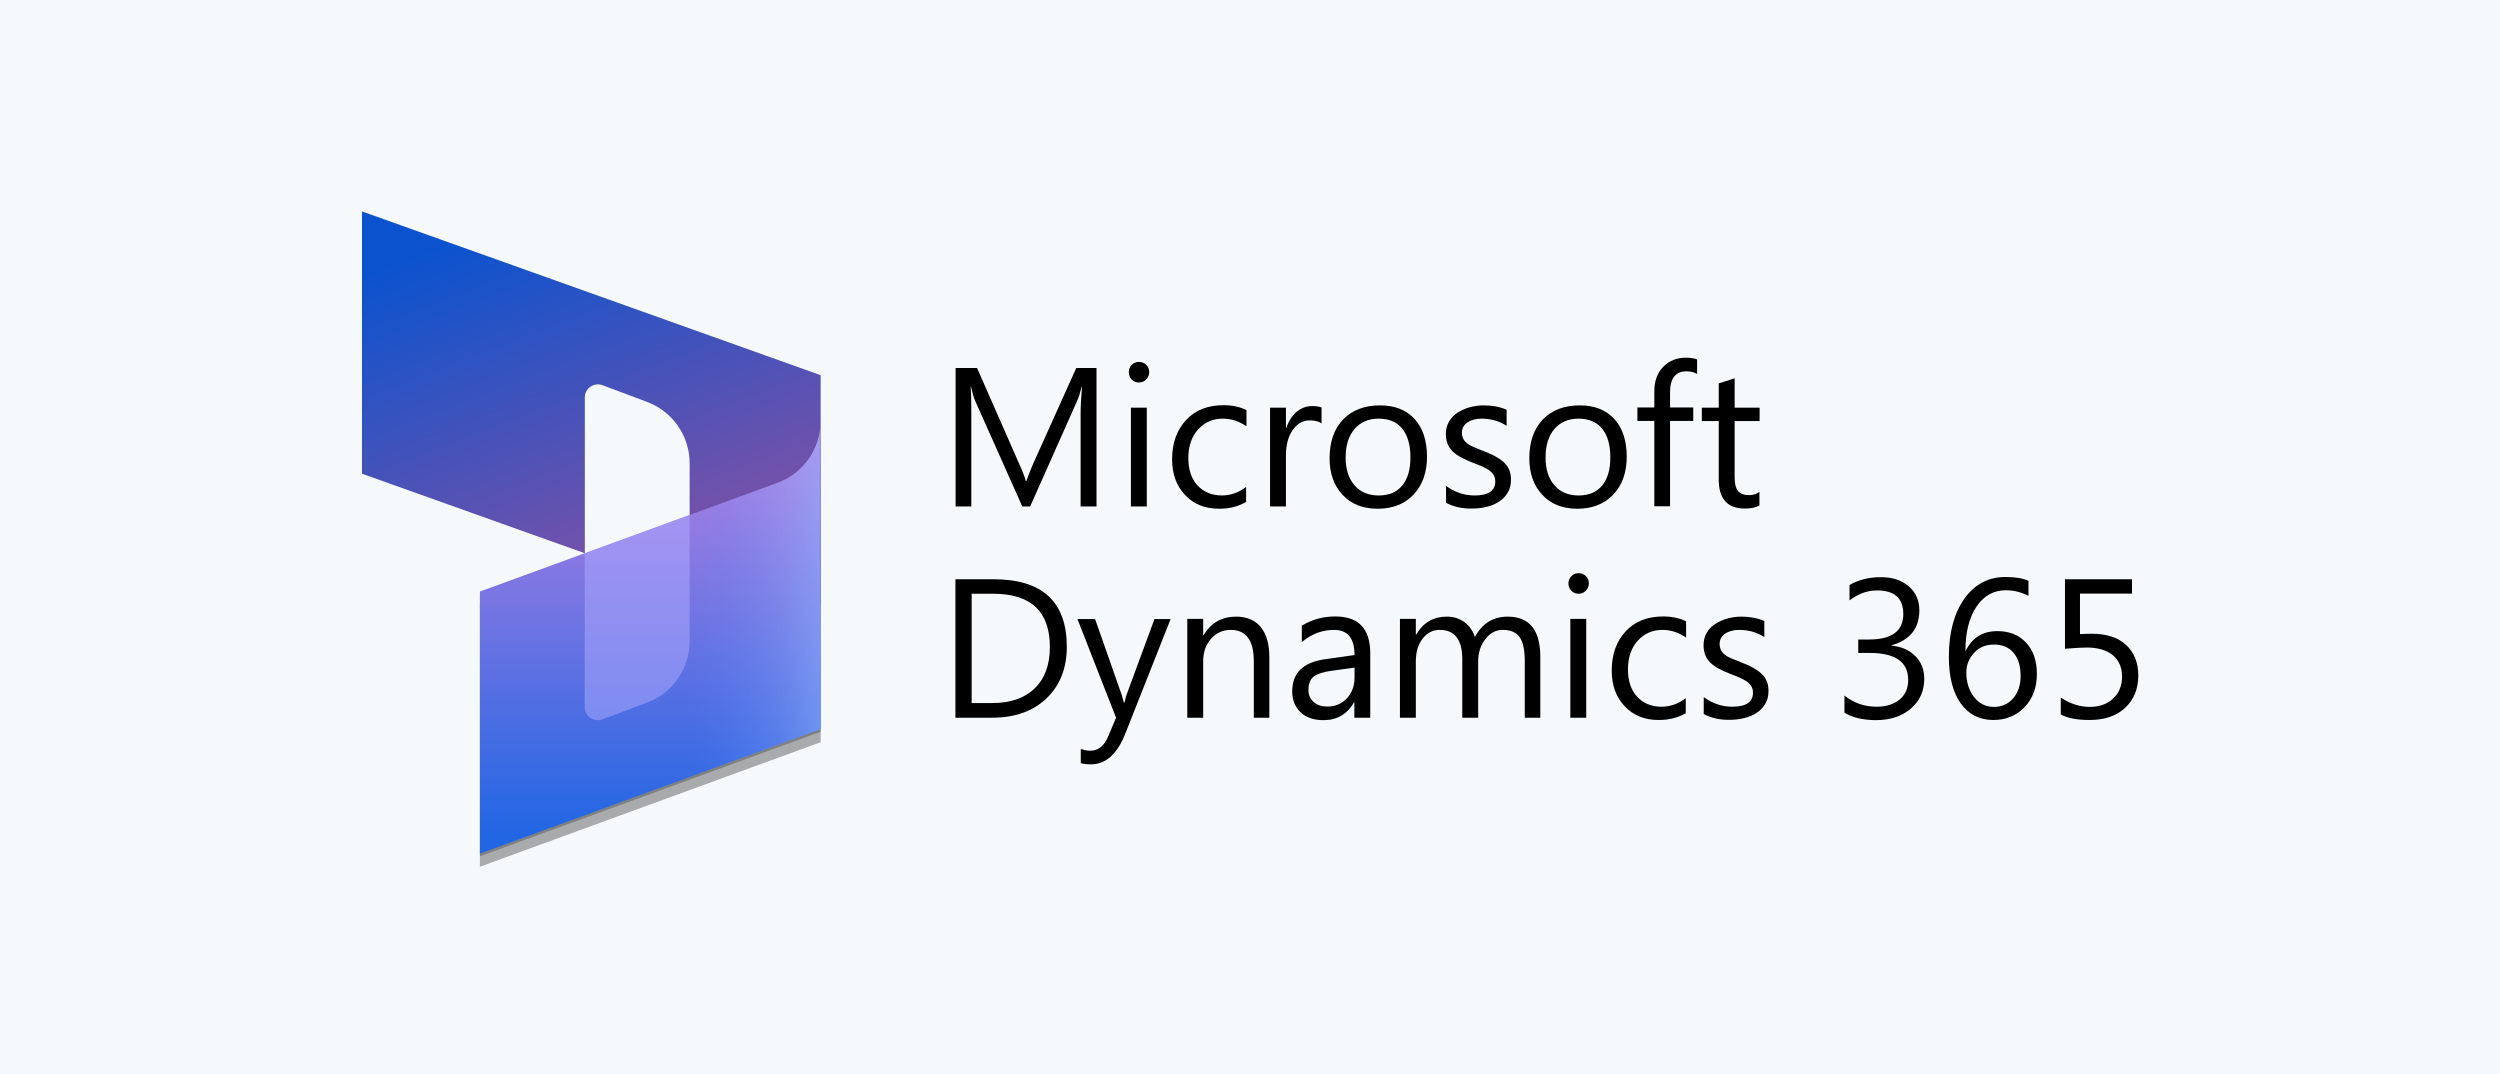 <svg width="235" height="101" viewBox="0 0 235 101" fill="none" xmlns="http://www.w3.org/2000/svg">
<rect width="235" height="101" fill="#F6F9FB"/>
<path d="M34.026 19.873L77.143 35.268V56.416C77.143 58.12 75.46 59.312 73.856 58.741L64.825 55.514V43.547C64.825 40.981 63.232 38.686 60.836 37.784L56.637 36.21C55.835 35.909 54.973 36.501 54.973 37.363V52.006L34.026 44.529V19.873Z" fill="url(#paint0_linear_3774_3129)"/>
<path d="M77.143 39.838C77.143 42.424 75.529 44.739 73.094 45.632L45.111 55.855V80.49L77.143 68.784V39.838Z" fill="black" fill-opacity="0.24"/>
<path d="M77.143 40.821C77.143 43.407 75.529 45.722 73.094 46.614L45.111 56.837V81.473L77.143 69.766V40.821Z" fill="black" fill-opacity="0.32"/>
<path d="M77.143 39.588C77.143 42.174 75.529 44.489 73.094 45.381L45.111 55.604V80.24L77.143 68.533V39.588Z" fill="url(#paint1_linear_3774_3129)"/>
<path opacity="0.5" d="M77.143 39.588C77.143 42.174 75.529 44.489 73.094 45.381L45.111 55.604V80.24L77.143 68.533V39.588Z" fill="url(#paint2_linear_3774_3129)"/>
<path opacity="0.5" d="M64.826 48.408L54.963 52.016V66.469C54.963 67.331 55.825 67.922 56.627 67.621L60.836 66.038C63.242 65.136 64.826 62.84 64.826 60.275V48.408Z" fill="#B0ADFF"/>
<path d="M103.087 47.607H101.578V38.876C101.578 38.187 101.627 37.35 101.709 36.349H101.676C101.528 36.94 101.397 37.35 101.282 37.612L96.835 47.607H96.096L91.665 37.678C91.534 37.383 91.402 36.94 91.271 36.349H91.238C91.287 36.874 91.304 37.711 91.304 38.893V47.607H89.827V34.593H91.845L95.833 43.669C96.145 44.358 96.342 44.883 96.424 45.228H96.473C96.736 44.522 96.949 43.98 97.097 43.636L101.167 34.593H103.071V47.607H103.087Z" fill="black"/>
<path d="M107.059 35.955C106.796 35.955 106.567 35.856 106.386 35.676C106.206 35.495 106.107 35.265 106.107 34.986C106.107 34.707 106.206 34.478 106.386 34.297C106.567 34.117 106.796 34.018 107.059 34.018C107.338 34.018 107.568 34.117 107.748 34.297C107.929 34.478 108.027 34.707 108.027 34.986C108.027 35.249 107.929 35.479 107.748 35.659C107.568 35.856 107.338 35.955 107.059 35.955ZM107.798 47.607H106.304V38.318H107.798V47.607Z" fill="black"/>
<path d="M117.136 47.181C116.413 47.607 115.576 47.821 114.592 47.821C113.262 47.821 112.196 47.394 111.391 46.524C110.571 45.654 110.177 44.538 110.177 43.176C110.177 41.65 110.62 40.419 111.49 39.483C112.36 38.548 113.541 38.088 115.002 38.088C115.823 38.088 116.545 38.236 117.168 38.548V40.074C116.479 39.598 115.741 39.352 114.953 39.352C114.001 39.352 113.23 39.697 112.622 40.37C112.015 41.042 111.703 41.945 111.703 43.045C111.703 44.128 111.982 44.998 112.557 45.621C113.131 46.245 113.902 46.573 114.854 46.573C115.659 46.573 116.43 46.311 117.136 45.769V47.181Z" fill="black"/>
<path d="M124.242 39.812C123.98 39.615 123.602 39.516 123.11 39.516C122.47 39.516 121.945 39.812 121.518 40.419C121.091 41.01 120.878 41.83 120.878 42.864V47.607H119.384V38.318H120.878V40.238H120.911C121.124 39.582 121.452 39.073 121.879 38.712C122.322 38.351 122.798 38.17 123.34 38.17C123.733 38.17 124.029 38.22 124.226 38.302V39.812H124.242Z" fill="black"/>
<path d="M129.494 47.821C128.116 47.821 127.016 47.394 126.212 46.524C125.391 45.654 124.981 44.506 124.981 43.078C124.981 41.519 125.408 40.304 126.261 39.418C127.114 38.548 128.263 38.105 129.724 38.105C131.103 38.105 132.186 38.532 132.974 39.385C133.745 40.239 134.139 41.42 134.139 42.93C134.139 44.407 133.712 45.605 132.875 46.491C132.038 47.378 130.906 47.821 129.494 47.821ZM129.593 39.352C128.641 39.352 127.886 39.681 127.328 40.321C126.77 40.977 126.491 41.863 126.491 43.012C126.491 44.112 126.77 44.981 127.328 45.622C127.886 46.262 128.641 46.574 129.593 46.574C130.561 46.574 131.299 46.262 131.808 45.638C132.333 45.014 132.58 44.128 132.58 42.979C132.58 41.814 132.317 40.928 131.808 40.288C131.299 39.664 130.561 39.352 129.593 39.352Z" fill="black"/>
<path d="M135.927 47.263V45.671C136.731 46.262 137.634 46.574 138.602 46.574C139.915 46.574 140.555 46.13 140.555 45.261C140.555 45.014 140.506 44.801 140.391 44.637C140.276 44.456 140.129 44.309 139.932 44.177C139.735 44.046 139.521 43.931 139.259 43.816C138.996 43.718 138.717 43.603 138.422 43.488C138.012 43.324 137.651 43.16 137.339 42.996C137.027 42.832 136.764 42.635 136.551 42.438C136.338 42.224 136.19 41.995 136.075 41.732C135.977 41.469 135.911 41.158 135.911 40.797C135.911 40.353 136.009 39.976 136.206 39.631C136.403 39.303 136.666 39.008 137.01 38.794C137.355 38.581 137.716 38.4 138.143 38.285C138.57 38.171 139.013 38.105 139.456 38.105C140.26 38.105 140.982 38.236 141.622 38.515V40.025C140.933 39.582 140.145 39.352 139.259 39.352C138.98 39.352 138.734 39.385 138.504 39.451C138.274 39.516 138.094 39.599 137.93 39.713C137.765 39.828 137.651 39.959 137.552 40.124C137.47 40.288 137.421 40.468 137.421 40.649C137.421 40.895 137.47 41.092 137.552 41.256C137.634 41.42 137.765 41.568 137.946 41.699C138.11 41.831 138.323 41.945 138.57 42.044C138.816 42.142 139.095 42.257 139.39 42.372C139.8 42.536 140.178 42.684 140.49 42.864C140.818 43.029 141.097 43.225 141.327 43.422C141.557 43.636 141.737 43.865 141.852 44.145C141.983 44.423 142.032 44.735 142.032 45.113C142.032 45.572 141.934 45.966 141.721 46.311C141.524 46.656 141.245 46.934 140.916 47.148C140.572 47.378 140.194 47.542 139.751 47.64C139.308 47.755 138.849 47.804 138.356 47.804C137.47 47.821 136.633 47.64 135.927 47.263Z" fill="black"/>
<path d="M148.269 47.821C146.89 47.821 145.791 47.394 144.987 46.524C144.166 45.654 143.756 44.506 143.756 43.078C143.756 41.519 144.182 40.304 145.036 39.418C145.889 38.548 147.038 38.105 148.499 38.105C149.877 38.105 150.96 38.532 151.748 39.385C152.52 40.239 152.913 41.42 152.913 42.93C152.913 44.407 152.487 45.605 151.65 46.491C150.796 47.378 149.68 47.821 148.269 47.821ZM148.384 39.352C147.432 39.352 146.677 39.681 146.119 40.321C145.561 40.977 145.282 41.863 145.282 43.012C145.282 44.112 145.561 44.981 146.119 45.622C146.677 46.262 147.432 46.574 148.384 46.574C149.352 46.574 150.091 46.262 150.599 45.638C151.125 45.014 151.371 44.128 151.371 42.979C151.371 41.814 151.108 40.928 150.599 40.288C150.074 39.664 149.336 39.352 148.384 39.352Z" fill="black"/>
<path d="M159.527 35.151C159.232 34.987 158.904 34.905 158.543 34.905C157.509 34.905 156.984 35.561 156.984 36.874V38.302H159.166V39.566H156.984V47.591H155.506V39.566H153.915V38.302H155.506V36.792C155.506 35.824 155.785 35.052 156.343 34.478C156.901 33.92 157.607 33.624 158.444 33.624C158.904 33.624 159.265 33.674 159.527 33.789V35.151Z" fill="black"/>
<path d="M165.403 47.509C165.058 47.706 164.582 47.804 164.008 47.804C162.383 47.804 161.562 46.902 161.562 45.08V39.582H159.97V38.318H161.562V36.037L163.056 35.561V38.318H165.403V39.582H163.056V44.817C163.056 45.441 163.154 45.884 163.368 46.147C163.581 46.409 163.926 46.541 164.418 46.541C164.796 46.541 165.124 46.442 165.386 46.229V47.509H165.403Z" fill="black"/>
<path d="M89.81 67.465V54.451H93.404C97.983 54.451 100.28 56.568 100.28 60.802C100.28 62.804 99.64 64.429 98.376 65.644C97.096 66.858 95.406 67.465 93.256 67.465H89.81ZM91.336 55.829V66.087H93.272C94.979 66.087 96.309 65.627 97.26 64.708C98.212 63.789 98.688 62.492 98.688 60.819C98.688 57.487 96.916 55.813 93.371 55.813H91.336V55.829Z" fill="black"/>
<path d="M110.045 58.176L105.778 68.959C105.023 70.879 103.94 71.847 102.562 71.847C102.168 71.847 101.856 71.814 101.593 71.732V70.403C101.922 70.518 102.201 70.567 102.48 70.567C103.235 70.567 103.793 70.124 104.17 69.221L104.909 67.465L101.281 58.193H102.939L105.45 65.348C105.483 65.447 105.549 65.677 105.647 66.054H105.696C105.729 65.906 105.795 65.677 105.877 65.365L108.519 58.193H110.045V58.176Z" fill="black"/>
<path d="M119.351 67.465H117.858V62.164C117.858 60.195 117.136 59.21 115.691 59.21C114.953 59.21 114.329 59.489 113.837 60.047C113.344 60.605 113.098 61.311 113.098 62.164V67.465H111.605V58.176H113.098V59.719H113.131C113.837 58.537 114.854 57.963 116.184 57.963C117.201 57.963 117.973 58.291 118.514 58.948C119.056 59.604 119.318 60.556 119.318 61.787V67.465H119.351Z" fill="black"/>
<path d="M128.804 67.466H127.311V66.021H127.278C126.638 67.137 125.67 67.695 124.422 67.695C123.503 67.695 122.765 67.449 122.256 66.957C121.747 66.465 121.468 65.824 121.468 65.004C121.468 63.264 122.486 62.263 124.537 61.968L127.327 61.574C127.327 59.998 126.687 59.211 125.407 59.211C124.291 59.211 123.274 59.588 122.371 60.359V58.817C123.29 58.242 124.34 57.947 125.522 57.947C127.705 57.947 128.804 59.096 128.804 61.41V67.466ZM127.327 62.755L125.079 63.067C124.39 63.166 123.864 63.33 123.52 63.576C123.175 63.822 122.995 64.249 122.995 64.873C122.995 65.332 123.159 65.693 123.487 65.989C123.815 66.284 124.242 66.415 124.783 66.415C125.522 66.415 126.129 66.153 126.605 65.644C127.081 65.135 127.327 64.479 127.327 63.675V62.755Z" fill="black"/>
<path d="M144.806 67.465H143.329V62.132C143.329 61.097 143.165 60.359 142.853 59.9C142.541 59.44 141.999 59.21 141.244 59.21C140.604 59.21 140.063 59.506 139.62 60.08C139.176 60.654 138.947 61.36 138.947 62.164V67.465H137.453V61.951C137.453 60.129 136.748 59.21 135.336 59.21C134.68 59.21 134.138 59.489 133.728 60.031C133.301 60.572 133.088 61.294 133.088 62.164V67.465H131.594V58.176H133.088V59.653H133.121C133.777 58.521 134.745 57.963 136.009 57.963C136.649 57.963 137.191 58.143 137.667 58.488C138.143 58.849 138.454 59.309 138.635 59.883C139.324 58.603 140.358 57.963 141.72 57.963C143.772 57.963 144.789 59.227 144.789 61.754V67.465H144.806Z" fill="black"/>
<path d="M148.384 55.813C148.121 55.813 147.891 55.715 147.711 55.534C147.53 55.353 147.432 55.124 147.432 54.845C147.432 54.566 147.53 54.336 147.711 54.156C147.891 53.975 148.121 53.877 148.384 53.877C148.663 53.877 148.892 53.975 149.073 54.156C149.27 54.336 149.352 54.566 149.352 54.845C149.352 55.107 149.253 55.337 149.073 55.518C148.892 55.715 148.663 55.813 148.384 55.813ZM149.106 67.465H147.612V58.176H149.106V67.465Z" fill="black"/>
<path d="M158.46 67.039C157.738 67.466 156.901 67.679 155.916 67.679C154.587 67.679 153.52 67.252 152.716 66.382C151.896 65.513 151.502 64.397 151.502 63.034C151.502 61.508 151.945 60.277 152.815 59.342C153.684 58.406 154.866 57.947 156.327 57.947C157.147 57.947 157.869 58.094 158.493 58.406V59.933C157.804 59.457 157.065 59.211 156.278 59.211C155.326 59.211 154.554 59.555 153.947 60.228C153.34 60.901 153.028 61.804 153.028 62.903C153.028 63.986 153.307 64.856 153.881 65.48C154.456 66.103 155.227 66.432 156.179 66.432C156.983 66.432 157.755 66.169 158.46 65.627V67.039Z" fill="black"/>
<path d="M160.151 67.121V65.529C160.955 66.12 161.858 66.431 162.826 66.431C164.139 66.431 164.779 65.988 164.779 65.118C164.779 64.872 164.73 64.659 164.615 64.495C164.5 64.314 164.352 64.166 164.155 64.035C163.958 63.904 163.745 63.789 163.482 63.674C163.22 63.576 162.941 63.461 162.645 63.346C162.235 63.182 161.874 63.018 161.562 62.854C161.25 62.69 160.988 62.492 160.774 62.296C160.561 62.082 160.413 61.852 160.298 61.59C160.2 61.327 160.134 61.016 160.134 60.654C160.134 60.211 160.233 59.834 160.43 59.489C160.627 59.145 160.889 58.865 161.234 58.652C161.579 58.439 161.94 58.258 162.366 58.143C162.793 58.029 163.236 57.963 163.679 57.963C164.483 57.963 165.206 58.094 165.846 58.373V59.883C165.156 59.44 164.369 59.21 163.482 59.21C163.203 59.21 162.957 59.243 162.727 59.309C162.498 59.374 162.317 59.456 162.153 59.571C161.989 59.686 161.874 59.817 161.775 59.981C161.693 60.146 161.644 60.326 161.644 60.507C161.644 60.753 161.693 60.95 161.775 61.114C161.858 61.278 161.989 61.426 162.153 61.557C162.317 61.688 162.53 61.803 162.777 61.902C163.023 62 163.302 62.115 163.597 62.23C164.007 62.394 164.385 62.542 164.697 62.722C165.025 62.886 165.304 63.083 165.534 63.28C165.764 63.494 165.944 63.723 166.059 64.002C166.19 64.281 166.239 64.593 166.239 64.971C166.239 65.43 166.141 65.824 165.928 66.169C165.731 66.513 165.452 66.792 165.123 67.006C164.779 67.236 164.401 67.4 163.958 67.498C163.515 67.613 163.056 67.662 162.563 67.662C161.677 67.679 160.856 67.498 160.151 67.121Z" fill="black"/>
<path d="M173.378 66.99V65.381C174.265 66.087 175.266 66.431 176.398 66.431C177.301 66.431 178.023 66.202 178.565 65.759C179.106 65.299 179.369 64.692 179.369 63.92C179.369 62.214 178.154 61.377 175.742 61.377H174.675V60.113H175.692C177.842 60.113 178.909 59.309 178.909 57.717C178.909 56.24 178.089 55.501 176.447 55.501C175.528 55.501 174.675 55.813 173.854 56.437V54.992C174.691 54.5 175.676 54.254 176.808 54.254C177.908 54.254 178.778 54.549 179.434 55.124C180.091 55.698 180.419 56.453 180.419 57.356C180.419 59.063 179.549 60.162 177.81 60.654V60.687C178.745 60.786 179.5 61.114 180.042 61.672C180.6 62.23 180.879 62.952 180.879 63.789C180.879 64.954 180.452 65.906 179.615 66.612C178.778 67.334 177.678 67.695 176.3 67.695C175.085 67.679 174.101 67.449 173.378 66.99Z" fill="black"/>
<path d="M190.677 54.599V56.01C190.004 55.666 189.298 55.485 188.56 55.485C187.411 55.485 186.475 55.994 185.786 57.028C185.097 58.062 184.752 59.44 184.752 61.164H184.785C185.392 59.933 186.377 59.325 187.756 59.325C188.888 59.325 189.791 59.687 190.464 60.425C191.136 61.147 191.465 62.132 191.465 63.346C191.465 64.626 191.087 65.66 190.316 66.465C189.544 67.269 188.576 67.679 187.378 67.679C186.065 67.679 185.048 67.154 184.309 66.12C183.571 65.086 183.193 63.625 183.193 61.738C183.193 59.457 183.685 57.635 184.654 56.273C185.622 54.911 186.919 54.238 188.511 54.238C189.43 54.238 190.152 54.353 190.677 54.599ZM187.427 60.589C186.656 60.589 186.032 60.852 185.556 61.377C185.08 61.902 184.834 62.509 184.834 63.215C184.834 64.101 185.064 64.856 185.54 65.496C186.016 66.12 186.64 66.448 187.427 66.448C188.182 66.448 188.79 66.169 189.249 65.628C189.709 65.086 189.938 64.38 189.938 63.543C189.938 62.624 189.725 61.902 189.282 61.377C188.855 60.852 188.232 60.589 187.427 60.589Z" fill="black"/>
<path d="M193.713 67.153V65.578C194.599 66.152 195.502 66.448 196.421 66.448C197.34 66.448 198.078 66.185 198.636 65.66C199.194 65.135 199.473 64.445 199.473 63.592C199.473 62.739 199.178 62.066 198.604 61.59C198.029 61.114 197.209 60.868 196.142 60.868C195.781 60.868 195.091 60.901 194.107 60.983V54.451H200.409V55.797H195.518V59.604C195.912 59.588 196.29 59.571 196.618 59.571C198.013 59.571 199.08 59.916 199.851 60.621C200.606 61.327 201 62.279 201 63.494C201 64.757 200.589 65.758 199.769 66.53C198.948 67.301 197.832 67.679 196.404 67.679C195.206 67.679 194.304 67.498 193.713 67.153Z" fill="black"/>
<defs>
<linearGradient id="paint0_linear_3774_3129" x1="48.213" y1="20.587" x2="59.678" y2="50.599" gradientUnits="userSpaceOnUse">
<stop stop-color="#0B53CE"/>
<stop offset="1" stop-color="#7252AA"/>
</linearGradient>
<linearGradient id="paint1_linear_3774_3129" x1="61.133" y1="78.082" x2="61.133" y2="42.307" gradientUnits="userSpaceOnUse">
<stop stop-color="#2266E3"/>
<stop offset="1" stop-color="#AE7FE2"/>
</linearGradient>
<linearGradient id="paint2_linear_3774_3129" x1="77.148" y1="59.915" x2="64.876" y2="59.915" gradientUnits="userSpaceOnUse">
<stop stop-color="#94B9FF"/>
<stop offset="0.288" stop-color="#94B9FF" stop-opacity="0.524"/>
<stop offset="1" stop-color="#538FFF" stop-opacity="0"/>
</linearGradient>
</defs>
</svg>
